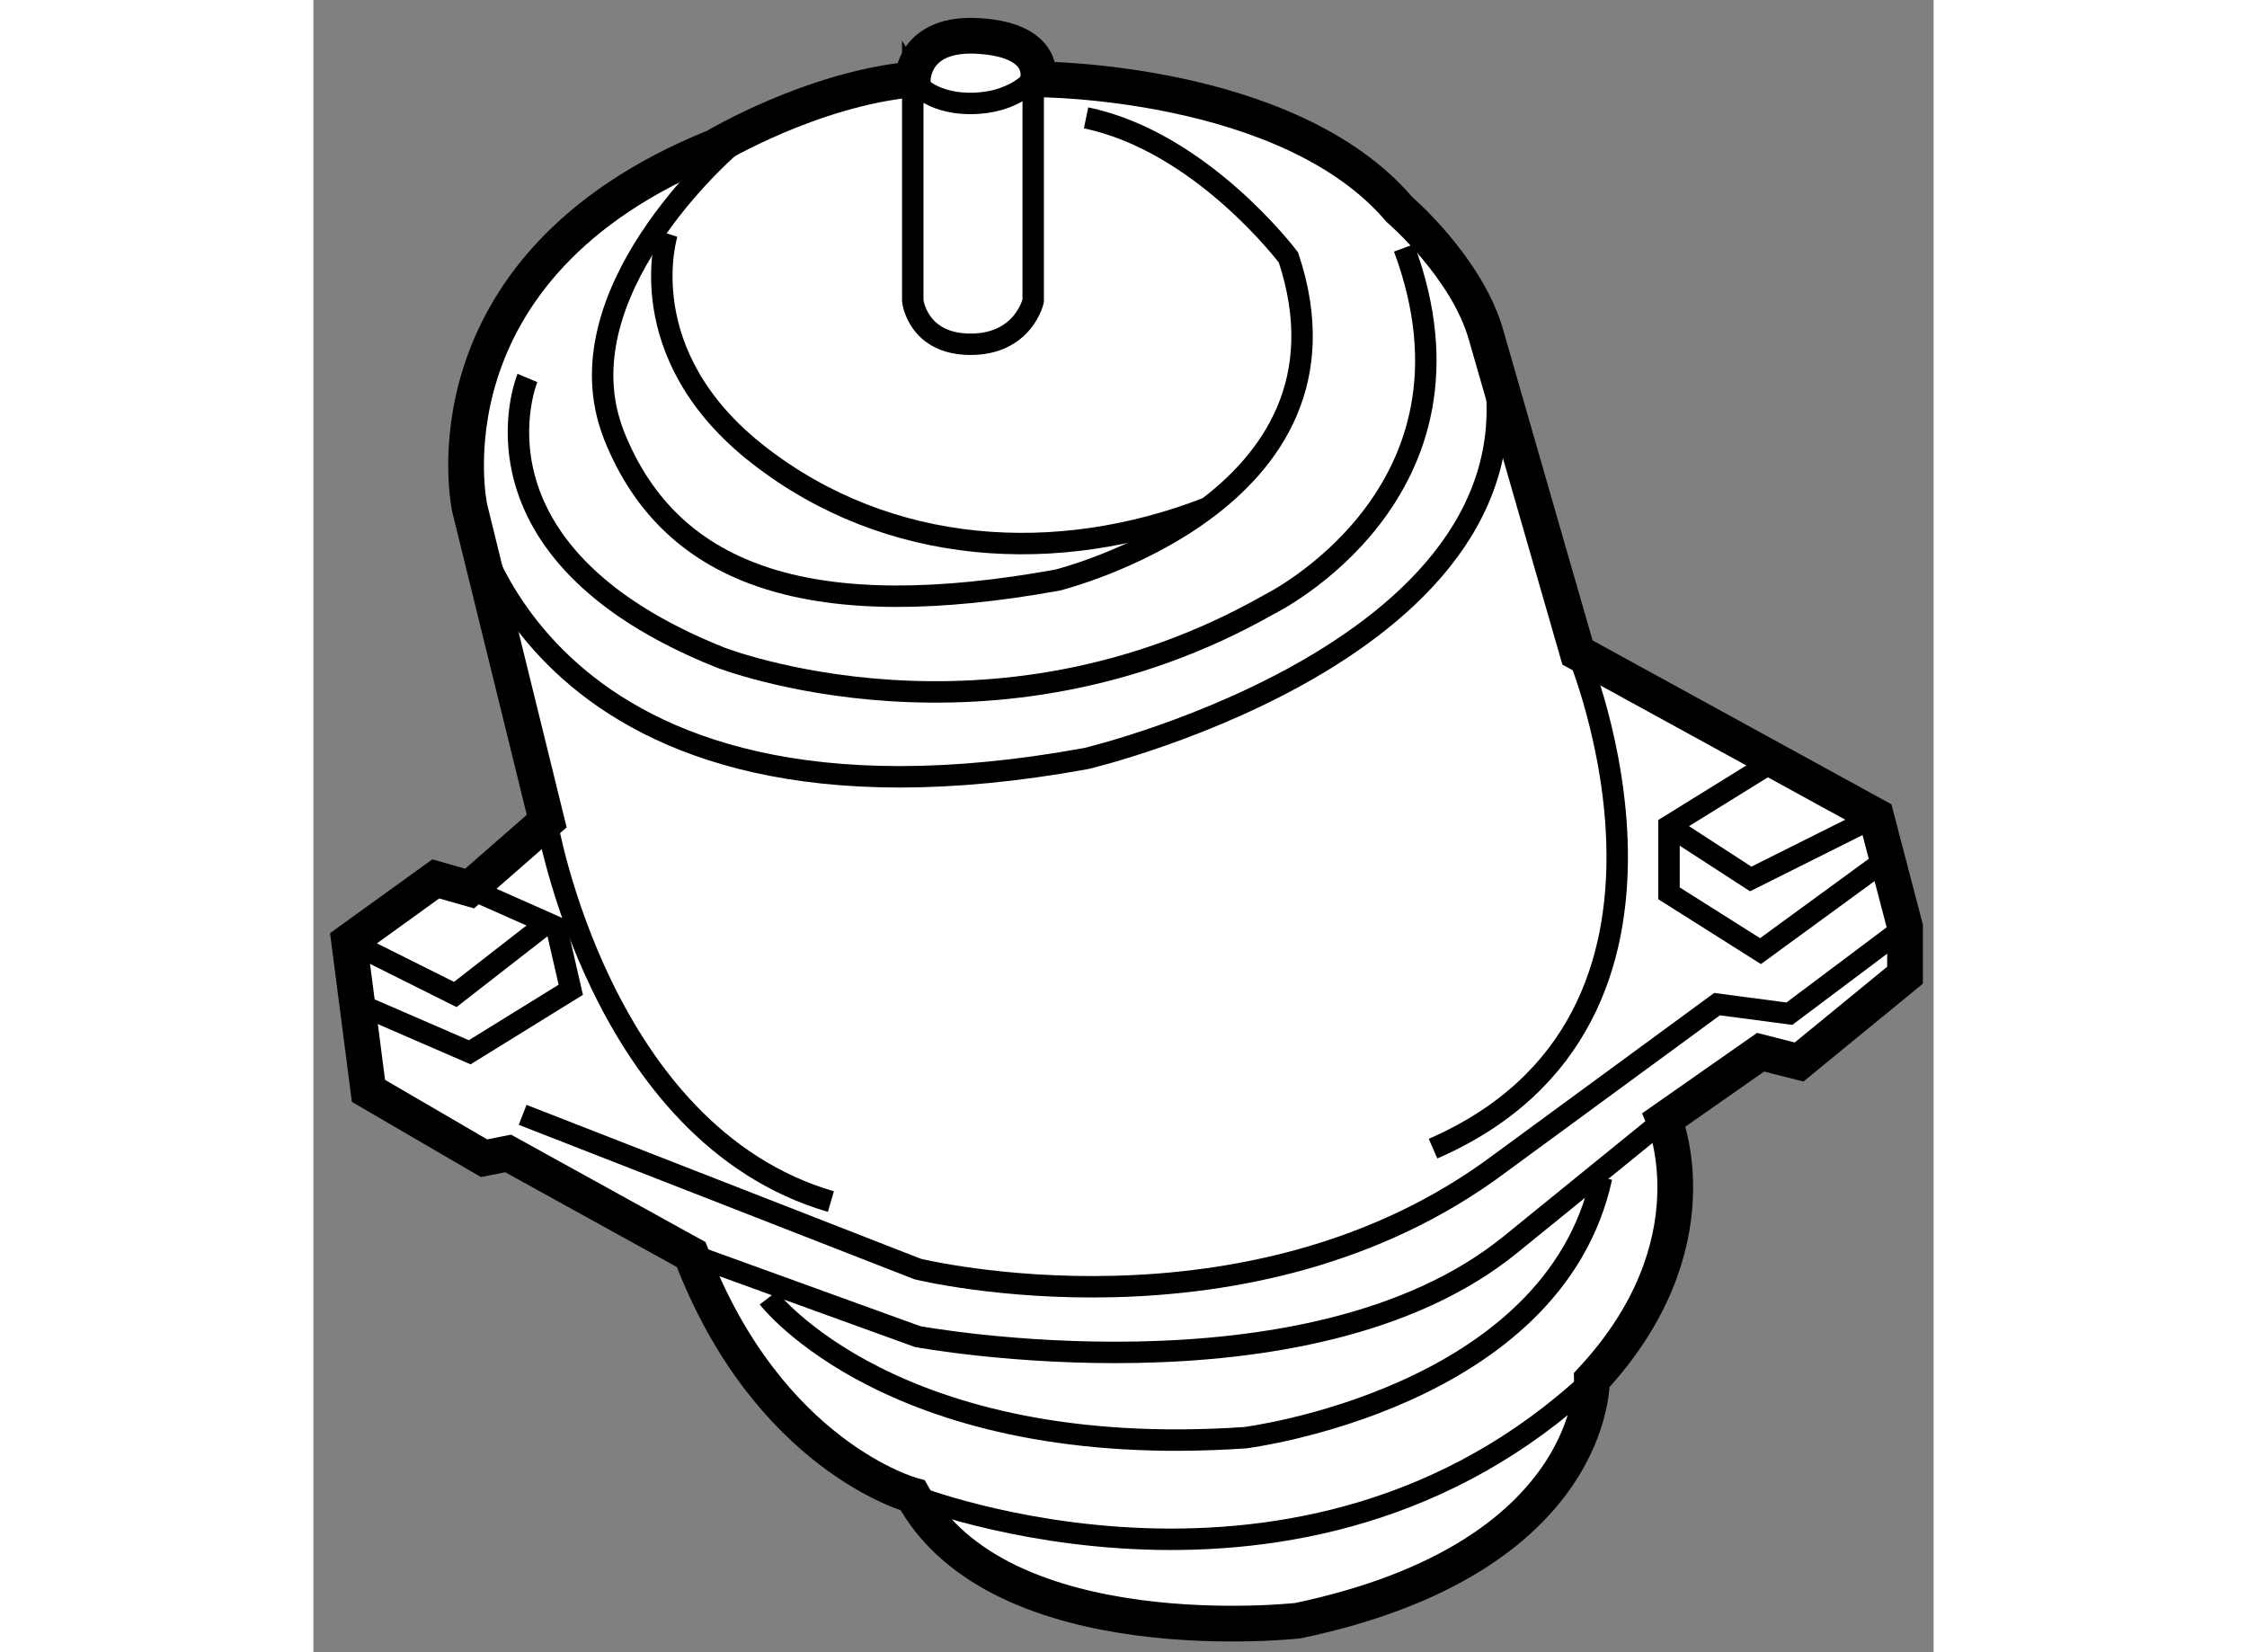 <?xml version="1.0" encoding="utf-8"?>
<!-- Generator: Adobe Illustrator 15.1.0, SVG Export Plug-In . SVG Version: 6.00 Build 0)  -->
<!DOCTYPE svg PUBLIC "-//W3C//DTD SVG 1.1//EN" "http://www.w3.org/Graphics/SVG/1.1/DTD/svg11.dtd">
<svg version="1.1" xmlns="http://www.w3.org/2000/svg" xmlns:xlink="http://www.w3.org/1999/xlink" x="0px" y="0px" width="244.8px"
	 height="180px" viewBox="195.777 96.915 22.68 23.128" enable-background="new 0 0 244.8 180" xml:space="preserve">
	
<rect x="195.777" y="96.915" width="22.68" height="23.128" fill="#808080" stroke="none"/>
	
<g><path fill="#FFFFFF" stroke="#000000" stroke-width="0.5" d="M199.043,108.409l-1.078-4.382c0,0-0.741-3.373,3.438-5.059
				c0,0,1.348-0.808,2.764-0.942c0,0,0-0.675,0.944-0.606c0.944,0.066,0.809,0.606,0.809,0.606s3.507,0,5.058,1.82
				c0,0,0.943,0.808,1.213,1.753c0.27,0.943,1.281,4.45,1.281,4.45l4.18,2.292l0.405,1.55v0.675l-1.483,1.215l-0.539-0.137
				l-1.35,0.945c0,0,0.741,1.752-1.011,3.641c0,0,0.067,2.493-4.114,3.371c0,0-4.179,0.472-5.393-1.753c0,0-2.023-0.539-3.102-3.372
				l-2.562-1.415l-0.337,0.067l-1.618-0.943l-0.271-2.092l1.213-0.875l0.474,0.135L199.043,108.409z"></path><polyline fill="none" stroke="#000000" stroke-width="0.3" points="196.413,110.972 197.965,111.645 199.38,110.77 
				199.178,109.892 197.965,109.354 		"></polyline><polyline fill="none" stroke="#000000" stroke-width="0.3" points="196.278,110.094 197.763,110.836 198.976,109.892 		"></polyline><path fill="none" stroke="#000000" stroke-width="0.3" d="M199.043,108.409c0,0,0.741,4.382,3.978,5.326"></path><path fill="none" stroke="#000000" stroke-width="0.3" d="M213.472,106.05c0,0,2.156,5.124-2.022,6.944"></path><path fill="none" stroke="#000000" stroke-width="0.3" d="M198.706,112.521l5.529,2.158c0,0,4.652,1.146,8.157-1.483l3.034-2.225
				l1.012,0.134l1.618-1.214"></path><path fill="none" stroke="#000000" stroke-width="0.3" d="M201.065,114.477l3.17,1.148c0,0,5.461,1.01,8.292-1.283l2.157-1.752"></path><path fill="none" stroke="#000000" stroke-width="0.3" d="M202.144,115.084c0,0,1.753,2.293,6.676,1.956
				c0,0,4.314-0.539,4.989-3.642"></path><path fill="none" stroke="#000000" stroke-width="0.3" d="M204.167,117.849c0,0,5.461,2.157,9.507-1.618"></path><path fill="none" stroke="#000000" stroke-width="0.3" d="M197.965,104.027c0,0,0.874,4.922,8.629,3.506
				c0,0,6.878-1.619,5.597-5.934"></path><path fill="none" stroke="#000000" stroke-width="0.3" d="M198.773,102.206c0,0-1.011,2.428,2.696,3.911
				c0,0,3.776,1.482,7.688-0.742c0,0,3.168-1.551,1.887-4.99"></path><path fill="none" stroke="#000000" stroke-width="0.3" d="M201.673,98.903c0,0-2.333,1.953-1.755,3.909
				c0.021,0.068,0.042,0.135,0.069,0.202c0.809,2.022,2.83,2.63,6.202,2.022c0,0,4.382-1.078,3.237-4.517
				c0,0-1.215-1.619-2.833-1.954"></path><path fill="none" stroke="#000000" stroke-width="0.3" d="M200.729,100.184c0,0-0.54,1.686,1.282,3.102
				c1.819,1.416,4.179,1.551,6.27,0.742"></path><path fill="none" stroke="#000000" stroke-width="0.3" d="M205.853,98.026v3.101c0,0-0.135,0.607-0.877,0.607
				s-0.809-0.607-0.809-0.607v-3.101c0,0,0.201,0.337,0.809,0.337S205.853,98.026,205.853,98.026z"></path><polyline fill="none" stroke="#000000" stroke-width="0.3" points="216.169,107.6 214.753,108.477 214.753,109.42 
				216.034,110.229 217.787,108.949 		"></polyline><polyline fill="none" stroke="#000000" stroke-width="0.3" points="214.753,108.477 215.897,109.219 217.651,108.342 		"></polyline></g>


</svg>